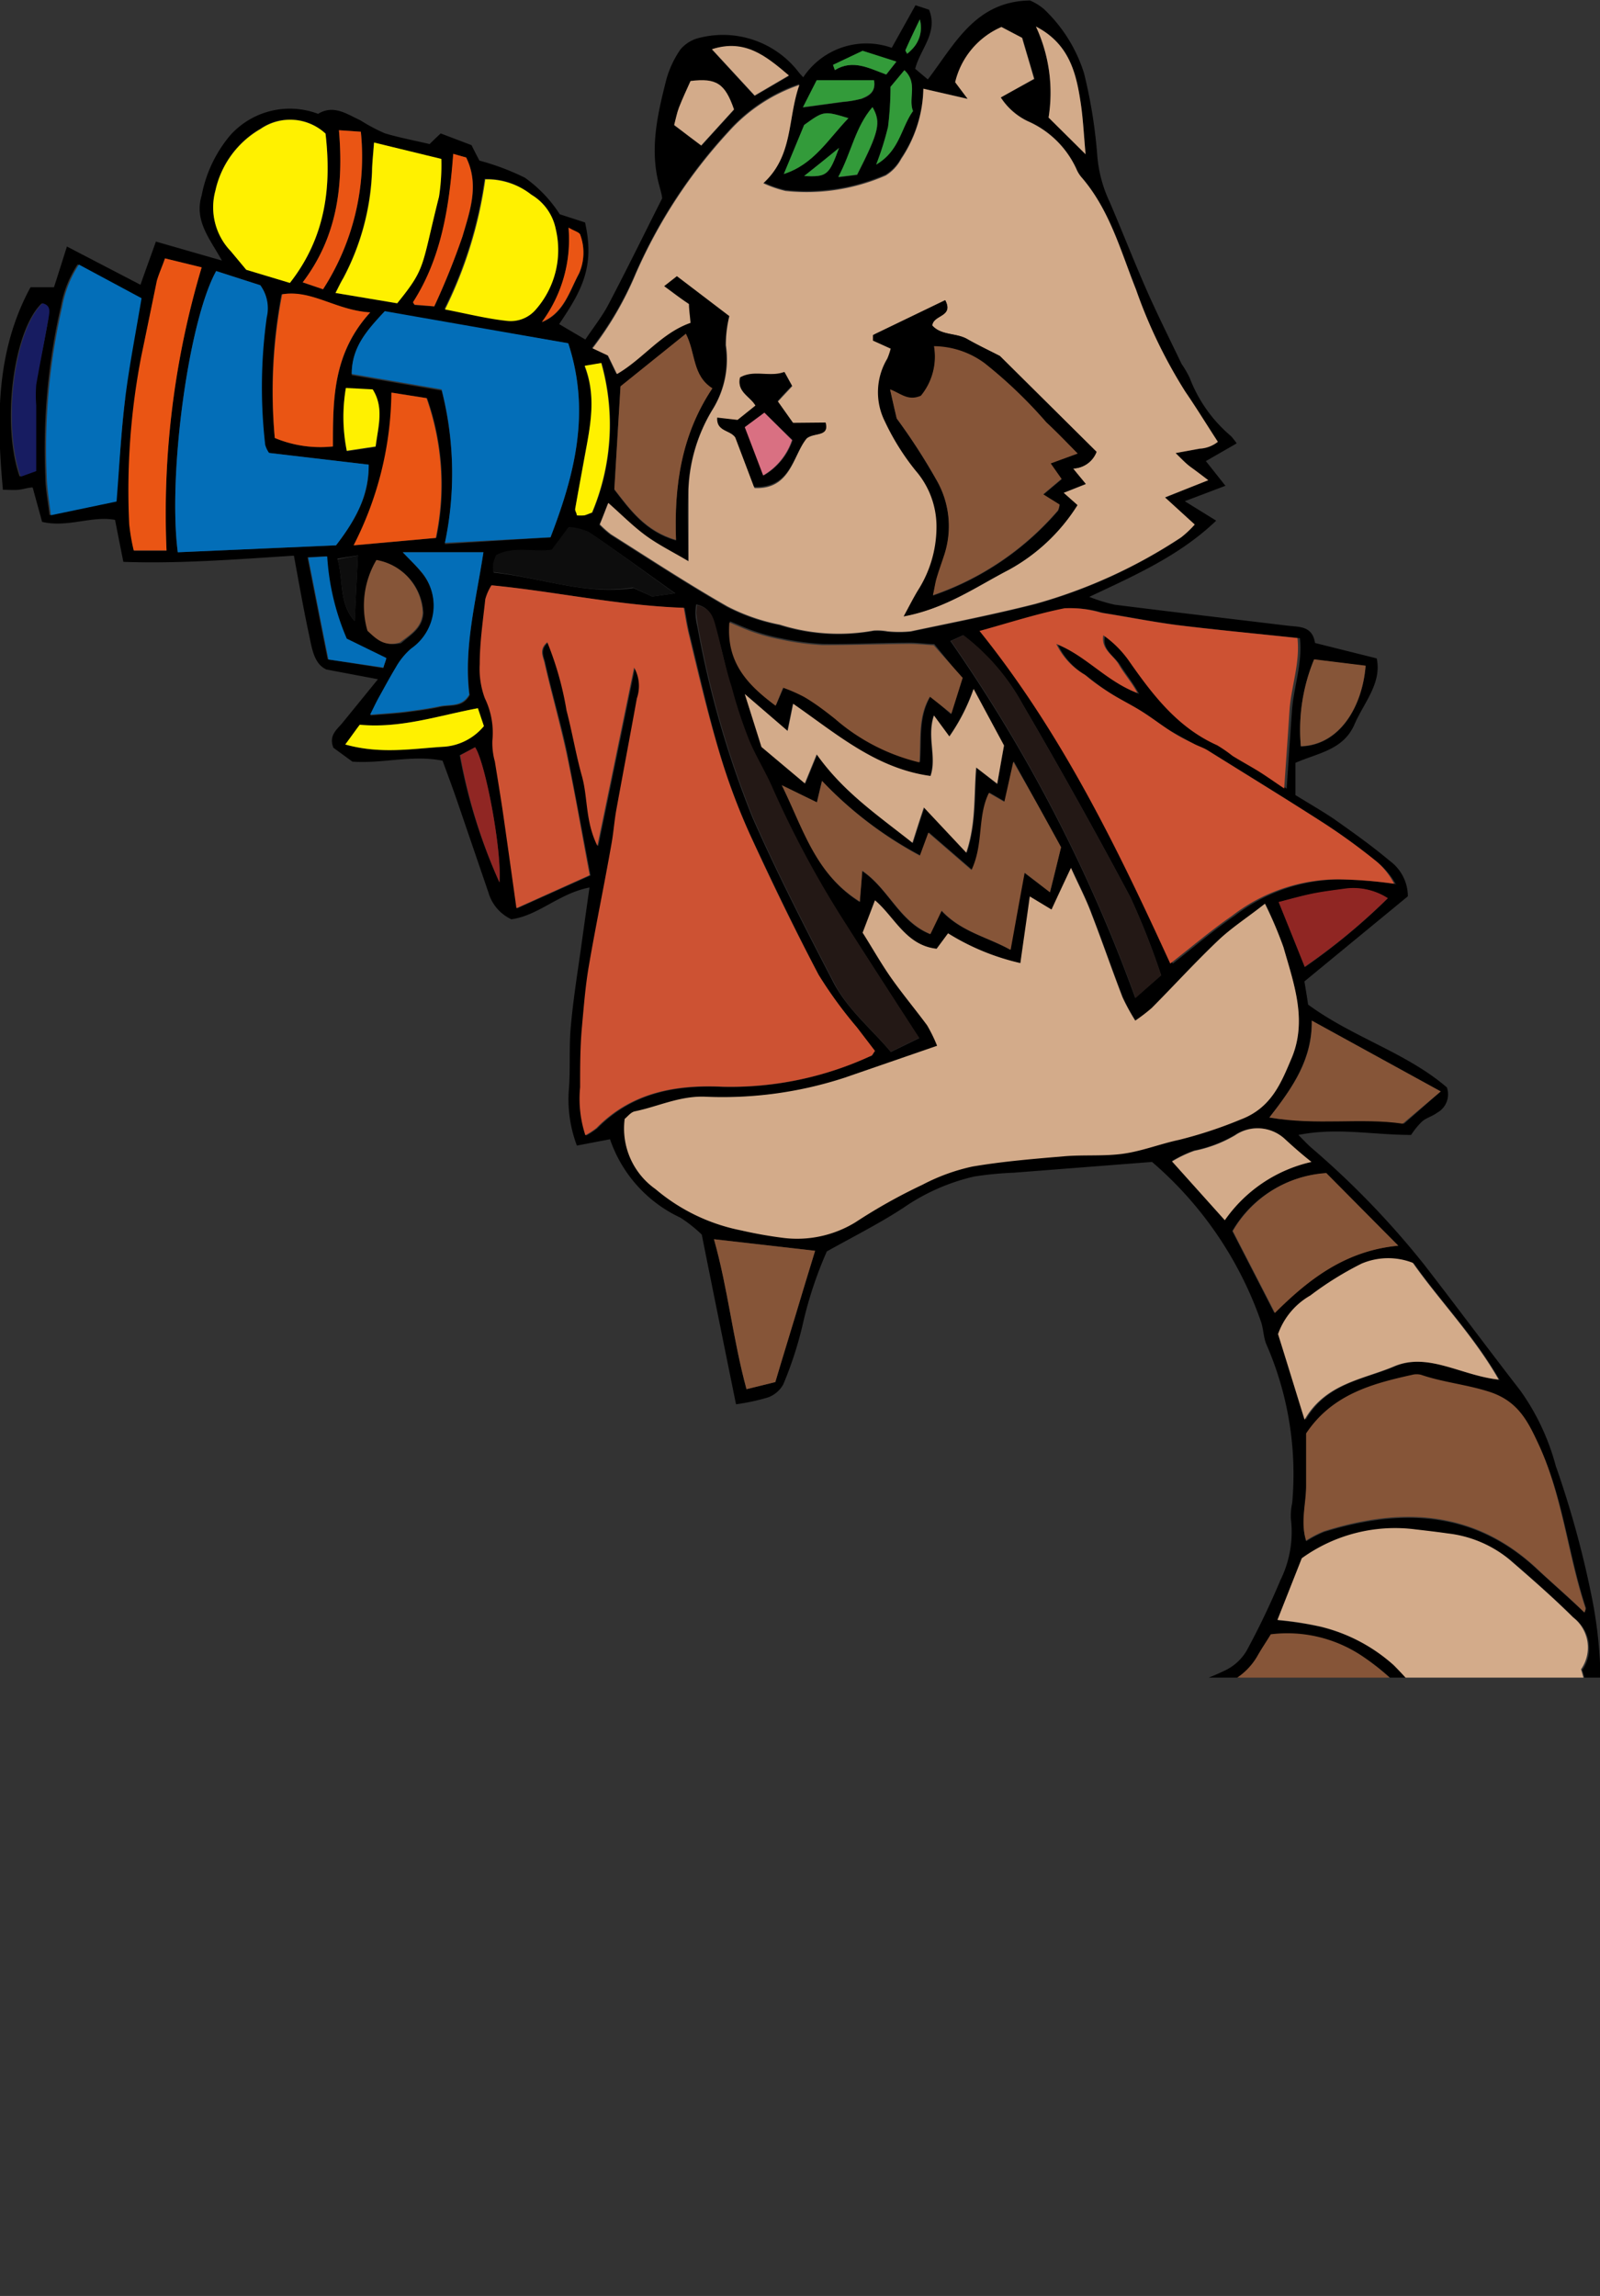 <svg xmlns="http://www.w3.org/2000/svg" xmlns:xlink="http://www.w3.org/1999/xlink" viewBox="0 0 103.76 148.83"><rect x="0" y="0" width="103.76" height="148.83" fill="#333333" stroke="none"/><defs><style>.cls-1{fill:none;}.cls-2{clip-path:url(#clip-path);}.cls-3{fill:#865538;}.cls-4{fill:#d3ab8a;}.cls-5{fill:#cd5233;}.cls-6{fill:#902623;}.cls-7{fill:#231815;}.cls-8{fill:#339b3a;}.cls-9{fill:#fff;}.cls-10{fill:#d97082;}.cls-11{fill:#0d0d0d;}.cls-12{fill:#fff100;}.cls-13{fill:#ea5514;}.cls-14{fill:#036eb8;}.cls-15{fill:#171c61;}</style><clipPath id="clip-path" transform="translate(-25.7 -13.25)"><rect class="cls-1" width="159.5" height="122"/></clipPath></defs><g id="レイヤー_2" data-name="レイヤー 2"><g id="立体"><g class="cls-2"><path d="M129,117.15a29.42,29.42,0,0,1-.25,12c-.41,1.56-.67,3.17-1.2,4.68a60.77,60.77,0,0,1-2.8,6.83,63.54,63.54,0,0,1-4,6.9,29,29,0,0,1-5.25,5.81c-1.37,1.17-2.74,2.33-4.2,3.39a11.88,11.88,0,0,1-2.31,1.07c-1.16.5-2.34.93-3.46,1.51a26.06,26.06,0,0,1-5.65,2.07,19.51,19.51,0,0,1-3.72.53c-2.21.11-4.43.1-6.65.13a1.7,1.7,0,0,1-.45,0c-3.77-.77-7.67-1.1-11.07-3.2-2-1.22-4-2.39-5.91-3.61a2.9,2.9,0,0,1-.87-.84,56.24,56.24,0,0,1-3.08-5,20.17,20.17,0,0,1-1.1-3.74c0-.1,0-.21,0-.31-.88-3.63.75-6.78,2-10A12.8,12.8,0,0,1,70.44,133c1.09-.84,2-1.45,2.74-2.14a15.29,15.29,0,0,1,4.93-2.57c1.84-.69,3.66-1.42,5.53-2A50.14,50.14,0,0,1,88.93,125c4.16-.75,8.34-1.39,12.49-2.18a17.32,17.32,0,0,0,3.69-1.27,3.25,3.25,0,0,0,1.43-1.29c.81-1.49,1.53-3,2.2-4.59a7.05,7.05,0,0,0,.67-4,4.18,4.18,0,0,1,.09-1,21,21,0,0,0-1.69-10.31c-.18-.46-.18-1-.34-1.45a24.1,24.1,0,0,0-7.06-10.34l-9,.7a21.58,21.58,0,0,0-2.55.25,13.29,13.29,0,0,0-4.54,2c-1.52,1-3.13,1.81-5,2.85A25.72,25.72,0,0,0,77.78,99a24,24,0,0,1-1.29,4,1.86,1.86,0,0,1-1,.84,13.8,13.8,0,0,1-2.06.44c-.76-3.76-1.5-7.38-2.22-11a9,9,0,0,0-1.39-1.1,8.71,8.71,0,0,1-4.56-5.08l-2.15.41a8.54,8.54,0,0,1-.53-3.49c.13-1.45,0-2.92.15-4.37.17-1.85.48-3.69.73-5.54.15-1.07.3-2.15.47-3.33-2,.39-3.3,1.82-5.07,2.06a2.75,2.75,0,0,1-1.48-1.72l-2.1-6.14c-.28-.8-.58-1.6-.88-2.42-2-.4-3.89.21-5.85.06l-1.23-.9c-.32-.82.25-1.19.62-1.65l2.27-2.79-3.34-.63c-.78-.35-.93-1.29-1.11-2.17-.37-1.7-.67-3.43-1-5.21-3.77.24-7.41.53-11.06.4-.19-.94-.35-1.77-.54-2.72-1.53-.28-3.06.52-4.73.13-.18-.67-.38-1.38-.61-2.23-.29,0-.61.12-.93.15s-.57,0-1,0c-.42-4.54-.46-9,1.79-13.13h1.52c.27-.83.53-1.66.84-2.64l4.77,2.48c.35-1,.67-1.87,1-2.8l4.28,1.23c-.79-1.43-1.81-2.58-1.31-4.23a8.52,8.52,0,0,1,1.85-3.89,5.19,5.19,0,0,1,5.7-1.39c1-.61,1.84,0,2.74.42a12,12,0,0,0,1.58.84c1,.3,2,.48,2.91.7.25-.25.46-.45.72-.69l2,.76c.15.31.33.66.51,1a16,16,0,0,1,2.95,1.11A8.59,8.59,0,0,1,62,27.14l1.64.53c.65,2.88-.22,4.43-1.68,6.59l1.7,1c.49-.74,1.06-1.45,1.48-2.24,1.17-2.22,2.28-4.49,3.5-6.91,0-.14-.09-.48-.18-.81-.65-2.34-.13-4.6.44-6.85a6.44,6.44,0,0,1,.93-2,2.3,2.3,0,0,1,1.24-.75,6.2,6.2,0,0,1,6.44,2.25c.06.08.13.15.28.31a4.92,4.92,0,0,1,5.74-1.91l1.54-2.76.88.29c.6,1.5-.57,2.53-.9,3.83l.82.69c1.75-2.29,3.07-5.06,6.62-5.12a3.51,3.51,0,0,1,.91.56A9.71,9.71,0,0,1,96,18a32.52,32.52,0,0,1,.86,5.36,8.67,8.67,0,0,0,.81,3c.81,1.89,1.56,3.81,2.39,5.7.71,1.61,1.5,3.18,2.26,4.77a7,7,0,0,1,.53.91,9.23,9.23,0,0,0,2.68,3.78,4.83,4.83,0,0,1,.37.47l-2,1.15,1.27,1.6-2.64,1L104.57,47c-2.35,2.25-5.19,3.51-8.23,4.94a11.06,11.06,0,0,0,1.65.51c3.74.47,7.49.91,11.23,1.36.75.09,1.58,0,1.76,1.12l4,1c.34,1.6-.82,2.85-1.44,4.27-.72,1.68-2.39,1.86-3.83,2.5v2.09c.79.49,1.68,1,2.5,1.55,1.23.87,2.46,1.74,3.61,2.71A2.86,2.86,0,0,1,117,71.35l-6.71,5.52c.08.48.17,1,.24,1.5,2.9,2.13,6.39,3.12,9,5.37a1.36,1.36,0,0,1-.63,1.64c-.32.24-.74.34-1,.59a4.86,4.86,0,0,0-.69.85c-2.5,0-4.8-.5-7.31,0,.37.37.59.61.83.82a55.37,55.37,0,0,1,7.33,7.59c2.1,2.71,4.14,5.46,6.24,8.17a15.09,15.09,0,0,1,2.29,4.87A63,63,0,0,1,129,117.15Zm-.52.62c0-.1.1-.21.07-.29-1.14-3.43-1.46-7.1-3-10.42-.73-1.58-1.4-3-3.35-3.57-1.44-.45-2.92-.59-4.33-1.07a1.15,1.15,0,0,0-.58,0c-2.63.58-5.2,1.28-6.88,3.8,0,1.07,0,2.23,0,3.39s-.37,2.35,0,3.55a7.14,7.14,0,0,1,1.15-.6c5-1.54,9.74-1.4,13.82,2.42C126.38,115.89,127.42,116.82,128.44,117.77Zm0,10a11.34,11.34,0,0,0-.17-6.26,2.47,2.47,0,0,0-.54-3.39c-1.32-1.31-2.72-2.53-4.13-3.75a7.64,7.64,0,0,0-4-1.69c-.69-.1-1.39-.18-2.08-.26a10.34,10.34,0,0,0-7.38,1.87l-1.58,4a21.55,21.55,0,0,1,2.79.43,11,11,0,0,1,4.75,2.5c.89.89,1.68,1.87,2.58,2.75a25.94,25.94,0,0,1,4.07,5.95,25,25,0,0,1,2.66,7.47,5.36,5.36,0,0,0,.4-.64A53.74,53.74,0,0,0,128.4,127.72Zm-3.82,11.73a2.61,2.61,0,0,0,.2-1.6,39.53,39.53,0,0,0-1.45-4.91,31.29,31.29,0,0,0-2.56-4.94,25.06,25.06,0,0,0-4.53-5.6,15.47,15.47,0,0,0-2.33-1.88,8.7,8.7,0,0,0-5.8-1.33c-.29.48-.6.93-.87,1.41a4.26,4.26,0,0,1-2.29,1.89c-1,.42-2.14.74-3.35,1.15a4.85,4.85,0,0,0,.58.6,18.52,18.52,0,0,1,5.24,6,24.55,24.55,0,0,1,3.07,7,36,36,0,0,1,1.09,4.23c.32,2.75.43,5.52.61,8.28a5.66,5.66,0,0,1-.2,1c-.23,1.54-.45,3.08-.66,4.6,1-.68,1.89-1.29,2.78-1.92a10.35,10.35,0,0,0,1.94-1.43c2.13-2.39,4.5-4.6,5.94-7.55C122.81,142.79,123.76,141.15,124.58,139.45Zm-1.69-36.77c-1.65-2.88-3.84-5.11-5.57-7.57a4.4,4.4,0,0,0-3.33,0,21,21,0,0,0-3.32,2.07,4.67,4.67,0,0,0-2.09,2.5c.54,1.72,1.07,3.45,1.72,5.55,1.36-2.36,3.75-2.6,5.78-3.45C118.31,100.88,120.45,102.42,122.89,102.68Zm-6.23-16.63L119.13,84l-8.36-4.59c0,2.5-1.19,4.27-2.75,6.28C111.12,86.19,113.94,85.65,116.66,86.05Zm-.51-15.51A4.8,4.8,0,0,0,115,69.12a40.63,40.63,0,0,0-3.28-2.41c-2.53-1.63-5.1-3.2-7.66-4.8-.26-.15-.55-.24-.82-.38-.52-.28-1-.55-1.56-.86s-1.23-.88-1.87-1.27-1.4-.77-2.07-1.2a14.81,14.81,0,0,1-1.58-1.15,4.61,4.61,0,0,1-1.85-2c1.93.77,3.3,2.44,5.26,3.18-.35-.67-.82-1.23-1.21-1.85s-1.2-1-1-1.89A6.93,6.93,0,0,1,99,56c1.57,2.25,3.19,4.41,5.79,5.57a9.26,9.26,0,0,1,1,.69c.56.34,1.14.65,1.69,1s1,.69,1.66,1.11c.12-1.82.23-3.42.34-5s.7-3.11.52-4.75c-2.64-.28-5.19-.52-7.74-.83-1.69-.21-3.36-.55-5-.81a7,7,0,0,0-2.37-.29c-1.81.36-3.59.94-5.51,1.47,5.39,6.68,9,14.12,12.37,21.56,1.38-1.08,2.63-2.16,4-3.09a11.3,11.3,0,0,1,6.87-2.37A28.47,28.47,0,0,1,116.15,70.54ZM116.38,94l-4.67-4.69a7.56,7.56,0,0,0-6.1,3.74c.94,1.83,1.79,3.47,2.73,5.31C110.57,96.16,112.94,94.31,116.38,94Zm-.67-22.51a4.14,4.14,0,0,0-2.7-.63c-.74.1-1.49.2-2.22.34s-1.43.35-2.16.54c.6,1.48,1.13,2.8,1.69,4.2A40.33,40.33,0,0,0,115.71,71.47Zm-5.65-9.85c2.54-.08,4-2.6,4.2-5.22L110.92,56A11.94,11.94,0,0,0,110.06,61.62Zm1.23,87.13a60,60,0,0,0-.53-7.81,28.79,28.79,0,0,0-3-8.49,23.7,23.7,0,0,0-4.46-6.41c-1.37-1.42-3-2.43-5.11-1.73a8.1,8.1,0,0,1-1.49.13c-.93.1-1.86.23-3,.37l.52.78A29.16,29.16,0,0,1,98.32,133c1.08,3.34,2.37,6.64,2.66,10.19s.72,7-.07,10.51A29.62,29.62,0,0,1,99,160c-.14.28-.25.58-.41,1l4.38-1.14a3.35,3.35,0,0,0,.56-.19c1.39-.7,2.77-1.41,4.17-2.09.89-.43,1.81-.82,2.72-1.23.07-.65.12-1.19.18-1.73A52.5,52.5,0,0,0,111.29,148.75Zm-.56-60.18c-.7-.6-1.24-1-1.75-1.51a2.59,2.59,0,0,0-3.21-.26,8.43,8.43,0,0,1-2.63,1,7.66,7.66,0,0,0-1.45.69l3.42,3.81A9.37,9.37,0,0,1,110.73,88.57Zm-1.26-6.75c1-2.45.13-4.83-.54-7.18a26.31,26.31,0,0,0-1.17-2.81c-1.14.88-2.16,1.53-3,2.35-1.49,1.42-2.89,2.95-4.34,4.41a11.5,11.5,0,0,1-1.07.82,13.42,13.42,0,0,1-.83-1.52c-.69-1.79-1.31-3.6-2-5.38-.37-1-.84-1.92-1.34-3-.48,1-.85,1.81-1.26,2.7l-1.41-.85c-.2,1.47-.41,2.88-.61,4.32a15.28,15.28,0,0,1-4.69-1.93l-.74,1c-2-.22-2.74-2.07-4-3.14l-.8,2.1c.57.93,1.19,2,1.9,3s1.54,2,2.28,3a9.76,9.76,0,0,1,.65,1.33l-6,2.07a25.48,25.48,0,0,1-9.08,1.23c-1.63-.05-3,.64-4.52.95-.26.05-.47.34-.66.49a4.8,4.8,0,0,0,2,4.55A12.23,12.23,0,0,0,73.73,93a27.1,27.1,0,0,0,2.68.41,7.24,7.24,0,0,0,4.79-1,35.42,35.42,0,0,1,4.34-2.43,12.73,12.73,0,0,1,3.24-1.18c2-.34,4-.5,6-.67,1.25-.1,2.53,0,3.77-.16s2.41-.64,3.63-.9a28.12,28.12,0,0,0,4-1.32C108.15,85.07,108.78,83.45,109.47,81.82Zm-6-39.49a2.07,2.07,0,0,0,1.17-.44c-.76-1.17-1.41-2.23-2.11-3.25A32.6,32.6,0,0,1,99.37,32c-1-2.51-1.71-5.17-3.54-7.28a2,2,0,0,1-.32-.52,6.18,6.18,0,0,0-3.16-3.11,4.28,4.28,0,0,1-1.75-1.54l2.19-1.17c-.27-.94-.53-1.79-.78-2.66L90.67,15a5.22,5.22,0,0,0-3,3.58l.81,1.08L85.58,19a8.44,8.44,0,0,1-1.45,4.49,2.8,2.8,0,0,1-1,1.07,12.81,12.81,0,0,1-6.5,1,7.32,7.32,0,0,1-1.44-.5c2-1.79,1.56-4.16,2.34-6.37a10.84,10.84,0,0,0-4.61,3.06,33.19,33.19,0,0,0-6,9.18,21.58,21.58,0,0,1-2.84,4.87l1,.47.58,1.2c1.71-1,2.86-2.65,4.77-3.32,0-.42-.07-.86-.1-1.22-.57-.4-1-.74-1.61-1.16l.83-.65L73,33.74a7.73,7.73,0,0,0-.26,1.93,6.16,6.16,0,0,1-.88,4.19A10.75,10.75,0,0,0,70.33,45c-.07,1.49,0,3,0,4.65-1-.59-1.93-1.06-2.78-1.67S66,46.65,65.11,45.89c-.21.54-.37,1-.55,1.39a6.64,6.64,0,0,0,.72.64c2.5,1.58,5,3.21,7.56,4.68a12.69,12.69,0,0,0,3.4,1.18,12.68,12.68,0,0,0,6.09.38,3.86,3.86,0,0,1,.89.05,7.59,7.59,0,0,0,1.51,0c2.7-.57,5.41-1.1,8.08-1.78a33.4,33.4,0,0,0,9.45-4.31,6.66,6.66,0,0,0,.88-.83l-1.93-1.76L104,44.38c-.47-.36-.81-.58-1.12-.84s-.53-.5-1-.92ZM100.62,150.7c0-1.11,0-2.22-.05-3.32-.23-2.95-.2-5.93-1.16-8.81-1.09-3.24-1.83-6.61-3.73-9.53-.84-1.3-1.77-2.55-2.71-3.9a41.67,41.67,0,0,0-12.75,3.13,6,6,0,0,0,.75,1A9.65,9.65,0,0,1,84,134.19c.56,1.67,1,3.36,1.53,5.06a25.56,25.56,0,0,1,.44,9.46,21.18,21.18,0,0,1-2.92,8.35,23.57,23.57,0,0,1-1.8,2.43,29.58,29.58,0,0,0,3.09,1c1.18.26,2.39.35,3.58.52a22,22,0,0,0,3,.37c2.21,0,4.41-.14,6.65-.22a15.92,15.92,0,0,0,1.33-2.55A29.23,29.23,0,0,0,100.62,150.7ZM101,76.47a48.66,48.66,0,0,0-2-5.07Q95.63,65.07,92,58.87a14.05,14.05,0,0,0-3.85-4.44l-.82.37A100,100,0,0,1,99.32,77.94ZM96.1,23.25c-.12-1.32-.17-2.38-.33-3.41-.29-1.92-.75-3.77-2.89-4.87a10.17,10.17,0,0,1,.82,5.9ZM93.79,71.09c.29-1.15.53-2.15.72-2.92-1.05-1.92-2-3.62-3.06-5.56-.23,1-.4,1.8-.58,2.6l-1-.58c-.76,1.55-.33,3.32-1.13,5l-2.8-2.42-.55,1.49A25,25,0,0,1,79,63.87c-.11.46-.2.83-.33,1.39L76.4,64.15c1.4,2.81,2.17,5.75,5.06,7.58.06-.8.11-1.37.16-2C83.34,70.88,84,73,86,73.8c.25-.51.46-1,.73-1.52,1.3,1.39,3,1.7,4.47,2.54.32-1.77.6-3.32.91-5Zm-3.42-7c.17-1,.31-1.77.44-2.48l-2-3.66A12.56,12.56,0,0,1,87.24,61l-1-1.36c-.47,1.41.2,2.67-.22,3.92-3.54-.48-6.11-2.74-8.91-4.68-.13.63-.23,1.14-.36,1.76L74,58.24l1.12,3.45,2.81,2.36.77-1.88c1.74,2.45,3.94,3.93,6.21,5.73.29-.92.5-1.57.74-2.29l2.75,2.93c.64-1.93.48-3.66.64-5.52Zm-3-4.54.73-2.32L86.29,55c-.54,0-1.08-.1-1.63-.09-1.86,0-3.72.11-5.58.08a16.4,16.4,0,0,1-2.69-.36,12.65,12.65,0,0,1-1.71-.45c-.54-.18-1.07-.42-1.64-.66-.23,2.62,1.2,4.07,3,5.4l.49-1.12a10.25,10.25,0,0,1,1.37.6c.68.44,1.33.92,2,1.42a12.94,12.94,0,0,0,5.47,2.82c.11-1.43-.12-2.9.68-4.26Zm-4,95.52a24.55,24.55,0,0,0,2.07-9.32,31.45,31.45,0,0,0-2-11.07,18.19,18.19,0,0,0-1.64-3.38,6.3,6.3,0,0,0-3-2.59,20.79,20.79,0,0,0-5.81,3.23c-1.85,1.61-3.53,3.28-4.2,5.72A25.27,25.27,0,0,0,67.73,142a15.39,15.39,0,0,0,1.88,8.26c.75,1.47,1.7,2.84,2.55,4.23,2.86,1.65,5.43,3.71,8.51,4.75.66-.92,1.3-1.76,1.89-2.63A7.34,7.34,0,0,0,83.44,155ZM84.78,16.5a2,2,0,0,0,.57-2c-.35.73-.65,1.35-.93,2,0,.05.06.16.1.24h0A1.94,1.94,0,0,0,84.78,16.5Zm.13,3.95c-.33-.83.34-1.81-.56-2.65l-.9,1.08a21.51,21.51,0,0,1-.16,2.59,19,19,0,0,1-.77,2.45C84.05,23,84.13,21.53,84.91,20.45Zm-1.45,61,1.85-.9c-1.64-2.53-3.23-5-4.79-7.42a65,65,0,0,1-4.79-8.89c-.46-1-1.08-2-1.52-3.1a30.22,30.22,0,0,1-1.12-3.41c-.36-1.25-.61-2.54-1-3.8-.17-.62-.3-1.3-1.24-1.5a4,4,0,0,0-.05.52c0,.35.07.7.14,1a62.91,62.91,0,0,0,3.55,12.28c1.62,3.68,3.46,7.25,5.31,10.81C80.75,78.77,82.26,80,83.46,81.43Zm-.29-63.35.66-.84-2.19-.7-1.92.91.12.34C81,17.06,82.06,17.68,83.17,18.08Zm-1.65,1.58c.53-.17,1-.46.86-1.21H78.66l-.89,1.75,2.57-.35A6.75,6.75,0,0,0,81.52,19.66Zm-.23,4.91c1.42-2.8,1.56-3.4,1-4.38-1.12,1.29-1.37,2.95-2.21,4.53Zm.9,57.12c.08,0,.12-.14.25-.32l-1.15-1.51a27.83,27.83,0,0,1-2.48-3.4c-1.57-3-3-6-4.44-9.07a41.82,41.82,0,0,1-2-5.36c-.74-2.5-1.3-5.06-1.92-7.59-.16-.63-.25-1.27-.35-1.8-4.27-.15-8.33-1.06-12.47-1.46a3.37,3.37,0,0,0-.4.9c-.15,1.4-.31,2.8-.36,4.21a5.48,5.48,0,0,0,.33,2.21,5.12,5.12,0,0,1,.49,2.75,4.49,4.49,0,0,0,.16,1.35c.17,1,.35,2.09.5,3.14.3,2.07.59,4.15.9,6.37L64,70c-.51-2.7-1-5.33-1.51-7.93-.42-2-1-3.91-1.43-5.87-.09-.38-.36-.84.19-1.3a20.77,20.77,0,0,1,1.25,4.43c.33,1.41.56,2.86,1,4.26s.22,2.92,1,4.51c.84-4.06,1.61-7.81,2.38-11.56a2.45,2.45,0,0,1,.18,2c-.44,2.43-.9,4.85-1.34,7.27-.13.74-.18,1.5-.32,2.24-.48,2.62-1,5.24-1.46,7.87-.22,1.29-.35,2.6-.44,3.9s-.11,2.62-.12,3.93a7.61,7.61,0,0,0,.34,3.11,4.74,4.74,0,0,0,.72-.47c2.26-2.3,5.1-2.82,8.16-2.68A21.67,21.67,0,0,0,82.19,81.69ZM80.72,20.91c-1.59-.48-1.59-.48-2.87.44-.44,1.06-.85,2.06-1.32,3.18C78.48,23.87,79.4,22.28,80.72,20.91Zm-.61,1.93c-.84.69-1.47,1.19-2.26,1.82C79.32,24.73,79.46,24.62,80.11,22.84ZM77.3,98.48c.42-1.41.85-2.81,1.26-4.15L72,93.58c.91,3.22,1.22,6.44,2.11,9.72l1.87-.46C76.45,101.25,76.87,99.86,77.3,98.48Zm-2.66-79,2.22-1.3c-1.49-1.27-2.87-2.39-5-1.72Zm-3.47,3.24,2.13-2.34c-.58-1.68-1.14-2.05-2.82-1.84-.24.54-.52,1.13-.75,1.72-.14.37-.21.76-.31,1.13C70.11,21.88,70.63,22.28,71.17,22.68Zm.73,15.74c-1.31-.83-1.07-2.27-1.72-3.54l-4.24,3.41c-.15,2.45-.27,4.5-.4,6.67,1,1.29,2,2.71,4,3.29C69.41,44.72,69.88,41.4,71.9,38.42ZM68,51.92l1.49-.21c-1.9-1.35-3.71-2.68-5.57-3.94a3.65,3.65,0,0,0-1.31-.32c-.43.59-.76,1-1.09,1.47-1.2.17-2.43-.26-3.61.35a4.29,4.29,0,0,0-.19.54,3.52,3.52,0,0,0,0,.56c3.07.32,6,1.48,9.06,1Zm-3.88-5.44a14.71,14.71,0,0,0,.6-9.7L63.6,37c.8,2,.37,3.95,0,5.87C63.41,44,63.2,45.1,63,46.24c0,.13.07.27.11.42a3.67,3.67,0,0,0,.47,0C63.72,46.63,63.86,46.56,64.09,46.48ZM63.25,31a3.33,3.33,0,0,0,.08-2.5c0-.17-.4-.25-.76-.45a9,9,0,0,1-1.73,6.1C62.3,33.55,62.62,32.15,63.25,31ZM61.4,48.08C63,43.93,64,39.92,62.55,35.5l-11.9-2c-1.14,1.23-2.17,2.31-2.14,4.07l5.83,1a21.92,21.92,0,0,1,.21,9.95ZM60.46,33.3a5.85,5.85,0,0,0,1.28-5.2,3.35,3.35,0,0,0-1.62-2.26,4.64,4.64,0,0,0-3-1,27.51,27.51,0,0,1-2.61,8.43c1.46.28,2.73.6,4,.74A2.14,2.14,0,0,0,60.46,33.3ZM58.09,70.45c.16-2.09-.91-7.77-1.58-8.76l-1,.52A35.32,35.32,0,0,0,58.09,70.45Zm-1-21.4H51.82c.48.51.85.85,1.15,1.24a3.39,3.39,0,0,1-.58,5.05,4.59,4.59,0,0,0-1,1.23c-.41.63-.76,1.29-1.13,2-.15.28-.29.57-.53,1.06.91-.08,1.6-.11,2.29-.2s1.49-.19,2.22-.35,1.45.07,1.92-.76C55.76,55.22,56.57,52.2,57.05,49.05Zm0,11.27-.39-1.16c-2.54.47-5,1.32-7.66,1.07-.22.31-.48.66-.94,1.28,2.32.65,4.41.26,6.48.14A3.71,3.71,0,0,0,57.08,60.32Zm-1.4-31.71c.48-1.65,1.12-3.36.25-5.15l-.84-.21c-.26,3.45-.76,6.74-2.61,9.62.05.09.08.16.11.16l1.27.08A46.6,46.6,0,0,0,55.68,28.61ZM54.17,26a13.45,13.45,0,0,0,.15-2.42l-4.38-1.09c-.06.81-.08,1.34-.13,1.88a16,16,0,0,1-1.87,6.92c-.17.28-.31.59-.5.95l4,.67C53.35,30.55,53,30.57,54.17,26ZM54,48.12a16.82,16.82,0,0,0-.6-9.06l-2.28-.36a22.12,22.12,0,0,1-2.45,9.9ZM53.16,53a3.61,3.61,0,0,0-3-3.41,5.83,5.83,0,0,0-.53,4.59c.61.57,1.14,1,2.09.76C52.34,54.39,53.1,54,53.16,53Zm-2.6,3.56c.08-.27.15-.5.19-.62l-2.61-1.3a15.92,15.92,0,0,1-1.27-5.33l-1.23.07c.45,2.28.86,4.38,1.31,6.61Zm-.5-14.33c.16-1.29.56-2.51-.19-3.7l-1.74-.09a11.14,11.14,0,0,0,.06,4.07ZM47.49,48.6c1.55-2,2.15-3.51,2.12-5.23l-6.49-.76a1.78,1.78,0,0,1-.25-.52,32.7,32.7,0,0,1,.1-8.27,2.52,2.52,0,0,0-.39-2.08l-2.86-.92c-1.8,3.24-3.14,13.2-2.49,18.23ZM46.65,32A15.84,15.84,0,0,0,49.1,21.79l-1.42-.09c.31,3.61-.12,6.93-2.35,9.86Zm2.05,21.5c.07-1.44.14-2.79.21-4.25l-1.33.21C48,50.87,47.64,52.32,48.7,53.51ZM47.29,42.19c0-3.06,0-6,2.42-8.69-2.22-.13-3.8-1.46-5.76-1.17a33.15,33.15,0,0,0-.43,9.31A7.66,7.66,0,0,0,47.29,42.19ZM44.5,31.59c2.33-2.95,2.71-6.21,2.31-9.68a3.38,3.38,0,0,0-4.21-.33,6.13,6.13,0,0,0-2.93,4,4.1,4.1,0,0,0,1,3.93l1,1.2Zm-5.72-1L36.4,30c-.18.55-.39,1-.5,1.48-.36,1.61-.69,3.23-1,4.85a45.63,45.63,0,0,0-.79,10.94,13.25,13.25,0,0,0,.29,1.69H36.5A55.69,55.69,0,0,1,38.78,30.55Zm-5,8.52c.27-2.15.69-4.27,1.06-6.49l-4.11-2.23a7.36,7.36,0,0,0-1.09,2.75,41,41,0,0,0-1,11c0,.78.16,1.56.27,2.5l4.29-.89C33.45,43.37,33.56,41.21,33.82,39.07Zm-5-5.19c.07-.39.19-.83-.38-1-1.84,1.76-2.62,7.8-1.43,11.21l1-.36V39.51a8.67,8.67,0,0,1,0-1.35C28.3,36.73,28.59,35.31,28.84,33.88Z" transform="translate(-25.7 -13.25)"/><path class="cls-3" d="M128.51,117.48c0,.08,0,.19-.07.29-1-1-2.06-1.88-3.07-2.84-4.08-3.82-8.81-4-13.82-2.42a7.14,7.14,0,0,0-1.15.6c-.38-1.2,0-2.38,0-3.55s0-2.32,0-3.39c1.68-2.52,4.25-3.22,6.88-3.8a1.15,1.15,0,0,1,.58,0c1.41.48,2.89.62,4.33,1.07,2,.61,2.62,2,3.35,3.57C127.05,110.38,127.37,114.05,128.51,117.48Z" transform="translate(-25.7 -13.25)"/><path class="cls-4" d="M128.23,121.46a11.34,11.34,0,0,1,.17,6.26,53.74,53.74,0,0,1-2.61,9,5.36,5.36,0,0,1-.4.64,25,25,0,0,0-2.66-7.47,25.94,25.94,0,0,0-4.07-5.95c-.9-.88-1.69-1.86-2.58-2.75a11,11,0,0,0-4.75-2.5,21.55,21.55,0,0,0-2.79-.43l1.58-4a10.34,10.34,0,0,1,7.38-1.87c.69.08,1.39.16,2.08.26a7.64,7.64,0,0,1,4,1.69c1.41,1.22,2.81,2.44,4.13,3.75A2.47,2.47,0,0,1,128.23,121.46Z" transform="translate(-25.7 -13.25)"/><path class="cls-3" d="M124.78,137.85a2.61,2.61,0,0,1-.2,1.6c-.82,1.7-1.77,3.34-2.59,5-1.44,2.95-3.81,5.16-5.94,7.55a10.35,10.35,0,0,1-1.94,1.43c-.89.63-1.79,1.24-2.78,1.92.21-1.52.43-3.06.66-4.6a5.66,5.66,0,0,0,.2-1c-.18-2.76-.29-5.53-.61-8.28a36,36,0,0,0-1.09-4.23,24.55,24.55,0,0,0-3.07-7,18.52,18.52,0,0,0-5.24-6,4.85,4.85,0,0,1-.58-.6c1.21-.41,2.3-.73,3.35-1.15a4.26,4.26,0,0,0,2.29-1.89c.27-.48.58-.93.87-1.41a8.7,8.7,0,0,1,5.8,1.33,15.47,15.47,0,0,1,2.33,1.88,25.06,25.06,0,0,1,4.53,5.6,31.29,31.29,0,0,1,2.56,4.94A39.53,39.53,0,0,1,124.78,137.85Z" transform="translate(-25.7 -13.25)"/><path class="cls-4" d="M117.32,95.11c1.73,2.46,3.92,4.69,5.57,7.57-2.44-.26-4.58-1.8-6.81-.85-2,.85-4.42,1.09-5.78,3.45-.65-2.1-1.18-3.83-1.72-5.55a4.67,4.67,0,0,1,2.09-2.5A21,21,0,0,1,114,95.16,4.4,4.4,0,0,1,117.32,95.11Z" transform="translate(-25.7 -13.25)"/><path class="cls-3" d="M119.13,84l-2.47,2.09c-2.72-.4-5.54.14-8.64-.4,1.56-2,2.79-3.78,2.75-6.28Z" transform="translate(-25.7 -13.25)"/><path class="cls-5" d="M115,69.12a4.8,4.8,0,0,1,1.11,1.42,28.47,28.47,0,0,0-3.65-.29,11.3,11.3,0,0,0-6.87,2.37c-1.35.93-2.6,2-4,3.09-3.41-7.44-7-14.88-12.37-21.56,1.92-.53,3.7-1.11,5.51-1.47a7,7,0,0,1,2.37.29c1.68.26,3.35.6,5,.81,2.55.31,5.1.55,7.74.83.18,1.64-.42,3.17-.52,4.75s-.22,3.2-.34,5c-.63-.42-1.13-.78-1.66-1.11s-1.13-.65-1.69-1a9.26,9.26,0,0,0-1-.69c-2.6-1.16-4.22-3.32-5.79-5.57a6.93,6.93,0,0,0-1.59-1.56c-.16.92.66,1.29,1,1.89s.86,1.18,1.21,1.85c-2-.74-3.33-2.41-5.26-3.18a4.61,4.61,0,0,0,1.85,2,14.81,14.81,0,0,0,1.58,1.15c.67.43,1.39.77,2.07,1.2s1.24.86,1.87,1.27,1,.58,1.56.86c.27.14.56.23.82.38,2.56,1.6,5.13,3.17,7.66,4.8A40.63,40.63,0,0,1,115,69.12Z" transform="translate(-25.7 -13.25)"/><path class="cls-3" d="M111.71,89.29,116.38,94c-3.44.33-5.81,2.18-8,4.36-.94-1.84-1.79-3.48-2.73-5.31A7.56,7.56,0,0,1,111.71,89.29Z" transform="translate(-25.7 -13.25)"/><path class="cls-6" d="M113,70.84a4.14,4.14,0,0,1,2.7.63,40.33,40.33,0,0,1-5.39,4.45c-.56-1.4-1.09-2.72-1.69-4.2.73-.19,1.44-.39,2.16-.54S112.27,70.94,113,70.84Z" transform="translate(-25.7 -13.25)"/><path class="cls-3" d="M114.26,56.4c-.21,2.62-1.66,5.14-4.2,5.22a11.94,11.94,0,0,1,.86-5.63Z" transform="translate(-25.7 -13.25)"/><path class="cls-4" d="M110.76,140.94a60,60,0,0,1,.53,7.81,52.5,52.5,0,0,1-.65,5.83c-.06.54-.11,1.08-.18,1.73-.91.41-1.83.8-2.72,1.23-1.4.68-2.78,1.39-4.17,2.09a3.35,3.35,0,0,1-.56.19L98.63,161c.16-.38.27-.68.41-1a29.62,29.62,0,0,0,1.87-6.32c.79-3.5.36-7,.07-10.51S99.4,136.32,98.32,133a29.16,29.16,0,0,0-4.07-7.39l-.52-.78c1.1-.14,2-.27,3-.37a8.1,8.1,0,0,0,1.49-.13c2.15-.7,3.74.31,5.11,1.73a23.7,23.7,0,0,1,4.46,6.41A28.79,28.79,0,0,1,110.76,140.94Z" transform="translate(-25.7 -13.25)"/><path class="cls-4" d="M109,87.06c.51.47,1,.91,1.75,1.51a9.37,9.37,0,0,0-5.62,3.78l-3.42-3.81a7.66,7.66,0,0,1,1.45-.69,8.43,8.43,0,0,0,2.63-1A2.59,2.59,0,0,1,109,87.06Z" transform="translate(-25.7 -13.25)"/><path class="cls-4" d="M108.93,74.64c.67,2.35,1.56,4.73.54,7.18-.69,1.63-1.32,3.25-3.31,4a28.12,28.12,0,0,1-4,1.32c-1.22.26-2.4.73-3.63.9s-2.52.06-3.77.16c-2,.17-4,.33-6,.67a12.73,12.73,0,0,0-3.24,1.18,35.42,35.42,0,0,0-4.34,2.43,7.24,7.24,0,0,1-4.79,1A27.1,27.1,0,0,1,73.73,93a12.23,12.23,0,0,1-5.52-2.67,4.8,4.8,0,0,1-2-4.55c.19-.15.4-.44.66-.49,1.5-.31,2.89-1,4.52-.95a25.48,25.48,0,0,0,9.08-1.23l6-2.07a9.76,9.76,0,0,0-.65-1.33c-.74-1-1.57-2-2.28-3s-1.33-2.12-1.9-3l.8-2.1c1.27,1.07,2,2.92,4,3.14l.74-1a15.28,15.28,0,0,0,4.69,1.93c.2-1.44.41-2.85.61-4.32l1.41.85c.41-.89.78-1.68,1.26-2.7.5,1.12,1,2.06,1.34,3,.69,1.78,1.31,3.59,2,5.38a13.42,13.42,0,0,0,.83,1.52,11.5,11.5,0,0,0,1.07-.82c1.45-1.46,2.85-3,4.34-4.41.87-.82,1.89-1.47,3-2.35A26.31,26.31,0,0,1,108.93,74.64Z" transform="translate(-25.7 -13.25)"/><path class="cls-4" d="M104.68,41.89a2.07,2.07,0,0,1-1.17.44l-1.57.29c.43.42.68.69,1,.92s.65.48,1.12.84l-2.81,1.11,1.93,1.76a6.66,6.66,0,0,1-.88.83,33.4,33.4,0,0,1-9.45,4.31c-2.67.68-5.38,1.21-8.08,1.78a7.59,7.59,0,0,1-1.51,0,3.86,3.86,0,0,0-.89-.05,12.68,12.68,0,0,1-6.09-.38,12.69,12.69,0,0,1-3.4-1.18c-2.58-1.47-5.06-3.1-7.56-4.68a6.64,6.64,0,0,1-.72-.64c.18-.44.34-.85.55-1.39.86.76,1.59,1.5,2.42,2.11s1.79,1.08,2.78,1.67c0-1.66,0-3.16,0-4.65a10.75,10.75,0,0,1,1.55-5.16,6.16,6.16,0,0,0,.88-4.19A7.73,7.73,0,0,1,73,33.74L69.6,31.15l-.83.65c.57.42,1,.76,1.61,1.16,0,.36.07.8.1,1.22-1.91.67-3.06,2.33-4.77,3.32l-.58-1.2-1-.47A21.58,21.58,0,0,0,66.93,31a33.19,33.19,0,0,1,6-9.18,10.84,10.84,0,0,1,4.61-3.06c-.78,2.21-.38,4.58-2.34,6.37a7.32,7.32,0,0,0,1.44.5,12.81,12.81,0,0,0,6.5-1,2.8,2.8,0,0,0,1-1.07A8.44,8.44,0,0,0,85.58,19l2.87.66-.81-1.08a5.22,5.22,0,0,1,3-3.58l1.34.7c.25.87.51,1.72.78,2.66L90.6,19.57a4.28,4.28,0,0,0,1.75,1.54,6.18,6.18,0,0,1,3.16,3.11,2,2,0,0,0,.32.52c1.83,2.11,2.54,4.77,3.54,7.28a32.6,32.6,0,0,0,3.2,6.62C103.27,39.66,103.92,40.72,104.68,41.89Zm-9.39,1.73a1.68,1.68,0,0,0,1.52-1.08l-6.27-6.21c-.61-.32-1.38-.68-2.12-1.1s-1.68-.22-2.27-.88c.07-.71,1.41-.54.84-1.64l-4.6,2.22s0,.18,0,.36l1.15.52a4.4,4.4,0,0,1-.22.65,4.22,4.22,0,0,0-.16,4.06,15.64,15.64,0,0,0,2,3.2,5.53,5.53,0,0,1,1.35,3.74,7.64,7.64,0,0,1-1.19,4c-.3.49-.56,1-.94,1.71,2.68-.49,4.66-1.9,6.77-3A12.12,12.12,0,0,0,95.57,46l-.9-.8,1.44-.57C95.8,44.24,95.56,44,95.29,43.62ZM78,41.69c.48-.42,1.47-.11,1.21-1H77.15l-1-1.41c.34-.37.61-.65.93-1l-.49-.89c-1,.34-2-.17-2.87.36-.25.92.63,1.2,1,1.82l-1.16.93-1.32-.15c0,.92.81.76,1.17,1.28l1.22,3.26C77,45,77.12,42.75,78,41.69Z" transform="translate(-25.7 -13.25)"/><path class="cls-3" d="M100.57,147.38c.08,1.1.07,2.21.05,3.32a29.23,29.23,0,0,1-1.69,8,15.92,15.92,0,0,1-1.33,2.55c-2.24.08-4.44.21-6.65.22a22,22,0,0,1-3-.37c-1.19-.17-2.4-.26-3.58-.52a29.58,29.58,0,0,1-3.09-1,23.57,23.57,0,0,0,1.8-2.43A21.18,21.18,0,0,0,86,148.71a25.56,25.56,0,0,0-.44-9.46c-.48-1.7-1-3.39-1.53-5.06A9.65,9.65,0,0,0,81,129.28a6,6,0,0,1-.75-1A41.67,41.67,0,0,1,93,125.14c.94,1.35,1.87,2.6,2.71,3.9,1.9,2.92,2.64,6.29,3.73,9.53C100.37,141.45,100.34,144.43,100.57,147.38Z" transform="translate(-25.7 -13.25)"/><path class="cls-7" d="M99,71.4a48.66,48.66,0,0,1,2,5.07l-1.66,1.47A100,100,0,0,0,87.37,54.8l.82-.37A14.05,14.05,0,0,1,92,58.87Q95.63,65.07,99,71.4Z" transform="translate(-25.7 -13.25)"/><path d="M96.81,42.54a1.68,1.68,0,0,1-1.52,1.08c.27.33.51.62.82,1l-1.44.57.9.8a12.12,12.12,0,0,1-4.5,4.22c-2.11,1.09-4.09,2.5-6.77,3,.38-.7.64-1.22.94-1.71a7.64,7.64,0,0,0,1.19-4,5.53,5.53,0,0,0-1.35-3.74,15.64,15.64,0,0,1-2-3.2,4.22,4.22,0,0,1,.16-4.06,4.4,4.4,0,0,0,.22-.65l-1.15-.52c0-.18,0-.33,0-.36L87,32.71c.57,1.1-.77.93-.84,1.64.59.66,1.56.47,2.27.88s1.51.78,2.12,1.1Zm-3,.75,1.75-.64c-.74-.75-1.35-1.39-2-2a29.87,29.87,0,0,0-4-3.83,5.62,5.62,0,0,0-3.28-1.1,4,4,0,0,1-.85,3.21c-.86.37-1.33-.16-2-.41.14.63.28,1.25.43,1.88a39.1,39.1,0,0,1,2.54,3.92,6,6,0,0,1,.52,5c-.14.48-.33.95-.47,1.43-.09.3-.13.62-.24,1.11a18.71,18.71,0,0,0,8.11-5.5,1.36,1.36,0,0,0,.1-.38l-1.06-.66,1.19-1Z" transform="translate(-25.7 -13.25)"/><path class="cls-4" d="M95.77,19.84c.16,1,.21,2.09.33,3.41l-2.4-2.38a10.17,10.17,0,0,0-.82-5.9C95,16.07,95.48,17.92,95.77,19.84Z" transform="translate(-25.7 -13.25)"/><path class="cls-3" d="M95.59,42.65l-1.75.64.7,1-1.19,1,1.06.66a1.36,1.36,0,0,1-.1.38,18.71,18.71,0,0,1-8.11,5.5c.11-.49.15-.81.24-1.11.14-.48.33-1,.47-1.43a6,6,0,0,0-.52-5,39.1,39.1,0,0,0-2.54-3.92c-.15-.63-.29-1.25-.43-1.88.69.25,1.16.78,2,.41a4,4,0,0,0,.85-3.21,5.62,5.62,0,0,1,3.28,1.1,29.87,29.87,0,0,1,4,3.83C94.24,41.26,94.85,41.9,95.59,42.65Z" transform="translate(-25.7 -13.25)"/><path class="cls-3" d="M94.51,68.17c-.19.77-.43,1.77-.72,2.92l-1.64-1.27c-.31,1.68-.59,3.23-.91,5-1.52-.84-3.17-1.15-4.47-2.54-.27.57-.48,1-.73,1.52-2-.81-2.7-2.92-4.42-4.11-.05.67-.1,1.24-.16,2C78.57,69.9,77.8,67,76.4,64.15l2.28,1.11c.13-.56.22-.93.33-1.39a25,25,0,0,0,6.34,4.85l.55-1.49,2.8,2.42c.8-1.7.37-3.47,1.13-5l1,.58c.18-.8.35-1.55.58-2.6C92.52,64.55,93.46,66.25,94.51,68.17Z" transform="translate(-25.7 -13.25)"/><path class="cls-4" d="M90.81,61.57c-.13.71-.27,1.52-.44,2.48L89,63c-.16,1.86,0,3.59-.64,5.52l-2.75-2.93c-.24.72-.45,1.37-.74,2.29-2.27-1.8-4.47-3.28-6.21-5.73l-.77,1.88-2.81-2.36L74,58.24l2.78,2.39c.13-.62.23-1.13.36-1.76,2.8,1.94,5.37,4.2,8.91,4.68.42-1.25-.25-2.51.22-3.92l1,1.36a12.56,12.56,0,0,0,1.57-3.08Z" transform="translate(-25.7 -13.25)"/><path class="cls-3" d="M88.13,57.19l-.73,2.32L86,58.41c-.8,1.36-.57,2.83-.68,4.26a12.94,12.94,0,0,1-5.47-2.82c-.63-.5-1.28-1-2-1.42a10.25,10.25,0,0,0-1.37-.6L76,59c-1.79-1.33-3.22-2.78-3-5.4.57.24,1.1.48,1.64.66a12.65,12.65,0,0,0,1.71.45,16.4,16.4,0,0,0,2.69.36c1.86,0,3.72-.06,5.58-.08.55,0,1.09.06,1.63.09Z" transform="translate(-25.7 -13.25)"/><path class="cls-4" d="M85.51,145.71A24.55,24.55,0,0,1,83.44,155a7.34,7.34,0,0,1-.88,1.57c-.59.87-1.23,1.71-1.89,2.63-3.08-1-5.65-3.1-8.51-4.75-.85-1.39-1.8-2.76-2.55-4.23A15.39,15.39,0,0,1,67.73,142a25.27,25.27,0,0,1,1.12-4.37c.67-2.44,2.35-4.11,4.2-5.72a20.79,20.79,0,0,1,5.81-3.23,6.3,6.3,0,0,1,3,2.59,18.19,18.19,0,0,1,1.64,3.38A31.45,31.45,0,0,1,85.51,145.71Z" transform="translate(-25.7 -13.25)"/><path class="cls-8" d="M85.35,14.51a2,2,0,0,1-.57,2,1.94,1.94,0,0,1-.26.23c0-.08-.13-.19-.1-.24C84.7,15.86,85,15.24,85.35,14.51Z" transform="translate(-25.7 -13.25)"/><path class="cls-8" d="M84.35,17.8c.9.84.23,1.82.56,2.65-.78,1.08-.86,2.58-2.39,3.47a19,19,0,0,0,.77-2.45,21.51,21.51,0,0,0,.16-2.59Z" transform="translate(-25.7 -13.25)"/><path class="cls-9" d="M84.52,16.73a1.94,1.94,0,0,0,.26-.23,1.94,1.94,0,0,1-.26.23Z" transform="translate(-25.7 -13.25)"/><path class="cls-7" d="M85.31,80.53l-1.85.9c-1.2-1.47-2.71-2.66-3.61-4.37C78,73.5,76.16,69.93,74.54,66.25A62.91,62.91,0,0,1,71,54c-.07-.34-.1-.69-.14-1a4,4,0,0,1,.05-.52c.94.2,1.07.88,1.24,1.5.34,1.26.59,2.55,1,3.8a30.22,30.22,0,0,0,1.12,3.41c.44,1.07,1.06,2.05,1.52,3.1a65,65,0,0,0,4.79,8.89C82.08,75.56,83.67,78,85.31,80.53Z" transform="translate(-25.7 -13.25)"/><path class="cls-8" d="M83.83,17.24l-.66.84c-1.11-.4-2.15-1-3.33-.29l-.12-.34,1.92-.91Z" transform="translate(-25.7 -13.25)"/><path class="cls-8" d="M82.38,18.45c.13.75-.33,1-.86,1.21a6.75,6.75,0,0,1-1.18.19l-2.57.35.89-1.75Z" transform="translate(-25.7 -13.25)"/><path class="cls-8" d="M82.28,20.19c.57,1,.43,1.58-1,4.38l-1.22.15C80.91,23.14,81.16,21.48,82.28,20.19Z" transform="translate(-25.7 -13.25)"/><path class="cls-5" d="M82.44,81.37c-.13.18-.17.29-.25.32a21.67,21.67,0,0,1-9.65,2c-3.06-.14-5.9.38-8.16,2.68a4.74,4.74,0,0,1-.72.47,7.61,7.61,0,0,1-.34-3.11c0-1.31,0-2.62.12-3.93s.22-2.61.44-3.9c.45-2.63,1-5.25,1.46-7.87.14-.74.19-1.5.32-2.24.44-2.42.9-4.84,1.34-7.27a2.45,2.45,0,0,0-.18-2c-.77,3.75-1.54,7.5-2.38,11.56-.79-1.59-.61-3.12-1-4.51s-.63-2.85-1-4.26a20.77,20.77,0,0,0-1.25-4.43c-.55.46-.28.92-.19,1.3.46,2,1,3.9,1.43,5.87.55,2.6,1,5.23,1.51,7.93l-4.75,2.14c-.31-2.22-.6-4.3-.9-6.37-.15-1-.33-2.09-.5-3.14a4.49,4.49,0,0,1-.16-1.35,5.12,5.12,0,0,0-.49-2.75,5.48,5.48,0,0,1-.33-2.21c0-1.41.21-2.81.36-4.21a3.37,3.37,0,0,1,.4-.9c4.14.4,8.2,1.31,12.47,1.46.1.53.19,1.17.35,1.8C71,57,71.6,59.53,72.34,62a41.82,41.82,0,0,0,2,5.36c1.4,3.06,2.87,6.09,4.44,9.07a27.83,27.83,0,0,0,2.48,3.4Z" transform="translate(-25.7 -13.25)"/><path class="cls-8" d="M77.85,21.35c1.28-.92,1.28-.92,2.87-.44-1.32,1.37-2.24,3-4.19,3.62C77,23.41,77.41,22.41,77.85,21.35Z" transform="translate(-25.7 -13.25)"/><path d="M79.24,40.64c.26.94-.73.63-1.21,1-.91,1.06-1,3.26-3.43,3.17L73.38,41.6c-.36-.52-1.22-.36-1.17-1.28l1.32.15,1.16-.93c-.34-.62-1.22-.9-1-1.82.9-.53,1.92,0,2.87-.36l.49.89c-.32.33-.59.61-.93,1l1,1.41Zm-4,3.43a4.17,4.17,0,0,0,1.87-2.29L75.27,40,74,40.94Z" transform="translate(-25.7 -13.25)"/><path class="cls-8" d="M77.85,24.66c.79-.63,1.42-1.13,2.26-1.82C79.46,24.62,79.32,24.73,77.85,24.66Z" transform="translate(-25.7 -13.25)"/><path class="cls-3" d="M78.56,94.33c-.41,1.34-.84,2.74-1.26,4.15s-.85,2.77-1.32,4.36l-1.87.46c-.89-3.28-1.2-6.5-2.11-9.72Z" transform="translate(-25.7 -13.25)"/><path class="cls-10" d="M77.06,41.78a4.17,4.17,0,0,1-1.87,2.29L74,40.94,75.27,40Z" transform="translate(-25.7 -13.25)"/><path class="cls-4" d="M76.86,18.14l-2.22,1.3-2.77-3C74,15.75,75.37,16.87,76.86,18.14Z" transform="translate(-25.7 -13.25)"/><path class="cls-4" d="M73.3,20.34l-2.13,2.34c-.54-.4-1.06-.8-1.75-1.33.1-.37.17-.76.31-1.13.23-.59.51-1.18.75-1.72C72.16,18.29,72.72,18.66,73.3,20.34Z" transform="translate(-25.7 -13.25)"/><path class="cls-3" d="M70.18,34.88c.65,1.27.41,2.71,1.72,3.54-2,3-2.49,6.3-2.36,9.83-2-.58-3-2-4-3.29.13-2.17.25-4.22.4-6.67Z" transform="translate(-25.7 -13.25)"/><path class="cls-11" d="M69.46,51.71,68,51.92l-1.26-.59c-3.06.52-6-.64-9.06-1a3.52,3.52,0,0,1,0-.56,4.29,4.29,0,0,1,.19-.54c1.18-.61,2.41-.18,3.61-.35.33-.44.66-.88,1.09-1.47a3.65,3.65,0,0,1,1.31.32C65.75,49,67.56,50.36,69.46,51.71Z" transform="translate(-25.7 -13.25)"/><path class="cls-12" d="M64.69,36.78a14.71,14.71,0,0,1-.6,9.7c-.23.08-.37.15-.51.18a3.67,3.67,0,0,1-.47,0c0-.15-.13-.29-.11-.42.2-1.14.41-2.27.62-3.41.35-1.92.78-3.84,0-5.87Z" transform="translate(-25.7 -13.25)"/><path class="cls-13" d="M63.33,28.47a3.33,3.33,0,0,1-.08,2.5c-.63,1.18-1,2.58-2.41,3.15A9,9,0,0,0,62.57,28C62.93,28.22,63.28,28.3,63.33,28.47Z" transform="translate(-25.7 -13.25)"/><path class="cls-14" d="M62.55,35.5C64,39.92,63,43.93,61.4,48.08l-6.85.36a21.92,21.92,0,0,0-.21-9.95l-5.83-1c0-1.76,1-2.84,2.14-4.07Z" transform="translate(-25.7 -13.25)"/><path class="cls-12" d="M61.74,28.1a5.85,5.85,0,0,1-1.28,5.2,2.14,2.14,0,0,1-1.9.75c-1.29-.14-2.56-.46-4-.74a27.51,27.51,0,0,0,2.61-8.43,4.64,4.64,0,0,1,3,1A3.35,3.35,0,0,1,61.74,28.1Z" transform="translate(-25.7 -13.25)"/><path class="cls-6" d="M56.51,61.69c.67,1,1.74,6.67,1.58,8.76a35.32,35.32,0,0,1-2.54-8.24Z" transform="translate(-25.7 -13.25)"/><path class="cls-14" d="M51.82,49.05h5.23c-.48,3.15-1.29,6.17-.92,9.22-.47.83-1.27.62-1.92.76s-1.48.26-2.22.35-1.38.12-2.29.2c.24-.49.38-.78.53-1.06.37-.66.72-1.32,1.13-2a4.59,4.59,0,0,1,1-1.23A3.39,3.39,0,0,0,53,50.29C52.67,49.9,52.3,49.56,51.82,49.05Z" transform="translate(-25.7 -13.25)"/><path class="cls-12" d="M56.69,59.16l.39,1.16a3.71,3.71,0,0,1-2.51,1.33c-2.07.12-4.16.51-6.48-.14.46-.62.72-1,.94-1.28C51.71,60.48,54.15,59.63,56.69,59.16Z" transform="translate(-25.7 -13.25)"/><path class="cls-13" d="M55.93,23.46c.87,1.79.23,3.5-.25,5.15a46.6,46.6,0,0,1-1.82,4.5L52.59,33s-.06-.07-.11-.16c1.85-2.88,2.35-6.17,2.61-9.62Z" transform="translate(-25.7 -13.25)"/><path class="cls-12" d="M54.32,23.55A13.45,13.45,0,0,1,54.17,26c-1.16,4.6-.82,4.58-2.71,6.91l-4-.67c.19-.36.33-.67.5-.95a16,16,0,0,0,1.87-6.92c0-.54.07-1.07.13-1.88Z" transform="translate(-25.7 -13.25)"/><path class="cls-13" d="M53.36,39.06a16.82,16.82,0,0,1,.6,9.06l-5.33.48a22.12,22.12,0,0,0,2.45-9.9Z" transform="translate(-25.7 -13.25)"/><path class="cls-3" d="M50.11,49.55a3.61,3.61,0,0,1,3,3.41c-.06,1-.82,1.43-1.49,1.94-1,.28-1.48-.19-2.09-.76A5.83,5.83,0,0,1,50.11,49.55Z" transform="translate(-25.7 -13.25)"/><path class="cls-14" d="M50.75,55.9c0,.12-.11.35-.19.62L47,56c-.45-2.23-.86-4.33-1.31-6.61l1.23-.07a15.92,15.92,0,0,0,1.27,5.33Z" transform="translate(-25.7 -13.25)"/><path class="cls-12" d="M49.87,38.49c.75,1.19.35,2.41.19,3.7l-1.87.28a11.14,11.14,0,0,1-.06-4.07Z" transform="translate(-25.7 -13.25)"/><path class="cls-14" d="M49.61,43.37c0,1.72-.57,3.23-2.12,5.23l-10.26.45c-.65-5,.69-15,2.49-18.23l2.86.92A2.52,2.52,0,0,1,43,33.82a32.7,32.7,0,0,0-.1,8.27,1.78,1.78,0,0,0,.25.52Z" transform="translate(-25.7 -13.25)"/><path class="cls-13" d="M49.1,21.79A15.84,15.84,0,0,1,46.65,32l-1.32-.45c2.23-2.93,2.66-6.25,2.35-9.86Z" transform="translate(-25.7 -13.25)"/><path class="cls-11" d="M48.91,49.26c-.07,1.46-.14,2.81-.21,4.25-1.06-1.19-.69-2.64-1.12-4Z" transform="translate(-25.7 -13.25)"/><path class="cls-13" d="M49.71,33.5c-2.43,2.65-2.42,5.63-2.42,8.69a7.66,7.66,0,0,1-3.77-.55A33.15,33.15,0,0,1,44,32.33C45.91,32,47.49,33.37,49.71,33.5Z" transform="translate(-25.7 -13.25)"/><path class="cls-12" d="M46.81,21.91c.4,3.47,0,6.73-2.31,9.68l-2.83-.85-1-1.2a4.1,4.1,0,0,1-1-3.93,6.13,6.13,0,0,1,2.93-4A3.38,3.38,0,0,1,46.81,21.91Z" transform="translate(-25.7 -13.25)"/><path class="cls-13" d="M36.4,30l2.38.58A55.69,55.69,0,0,0,36.5,48.93H34.37a13.25,13.25,0,0,1-.29-1.69,45.63,45.63,0,0,1,.79-10.94c.34-1.62.67-3.24,1-4.85C36,31,36.22,30.52,36.4,30Z" transform="translate(-25.7 -13.25)"/><path class="cls-14" d="M34.88,32.58c-.37,2.22-.79,4.34-1.06,6.49s-.37,4.3-.56,6.69L29,46.65c-.11-.94-.25-1.72-.27-2.5a41,41,0,0,1,1-11,7.36,7.36,0,0,1,1.09-2.75Z" transform="translate(-25.7 -13.25)"/><path class="cls-15" d="M28.46,32.91c.57.14.45.58.38,1-.25,1.43-.54,2.85-.79,4.28a8.67,8.67,0,0,0,0,1.35v4.25l-1,.36C25.84,40.71,26.62,34.67,28.46,32.91Z" transform="translate(-25.7 -13.25)"/></g></g></g></svg>
